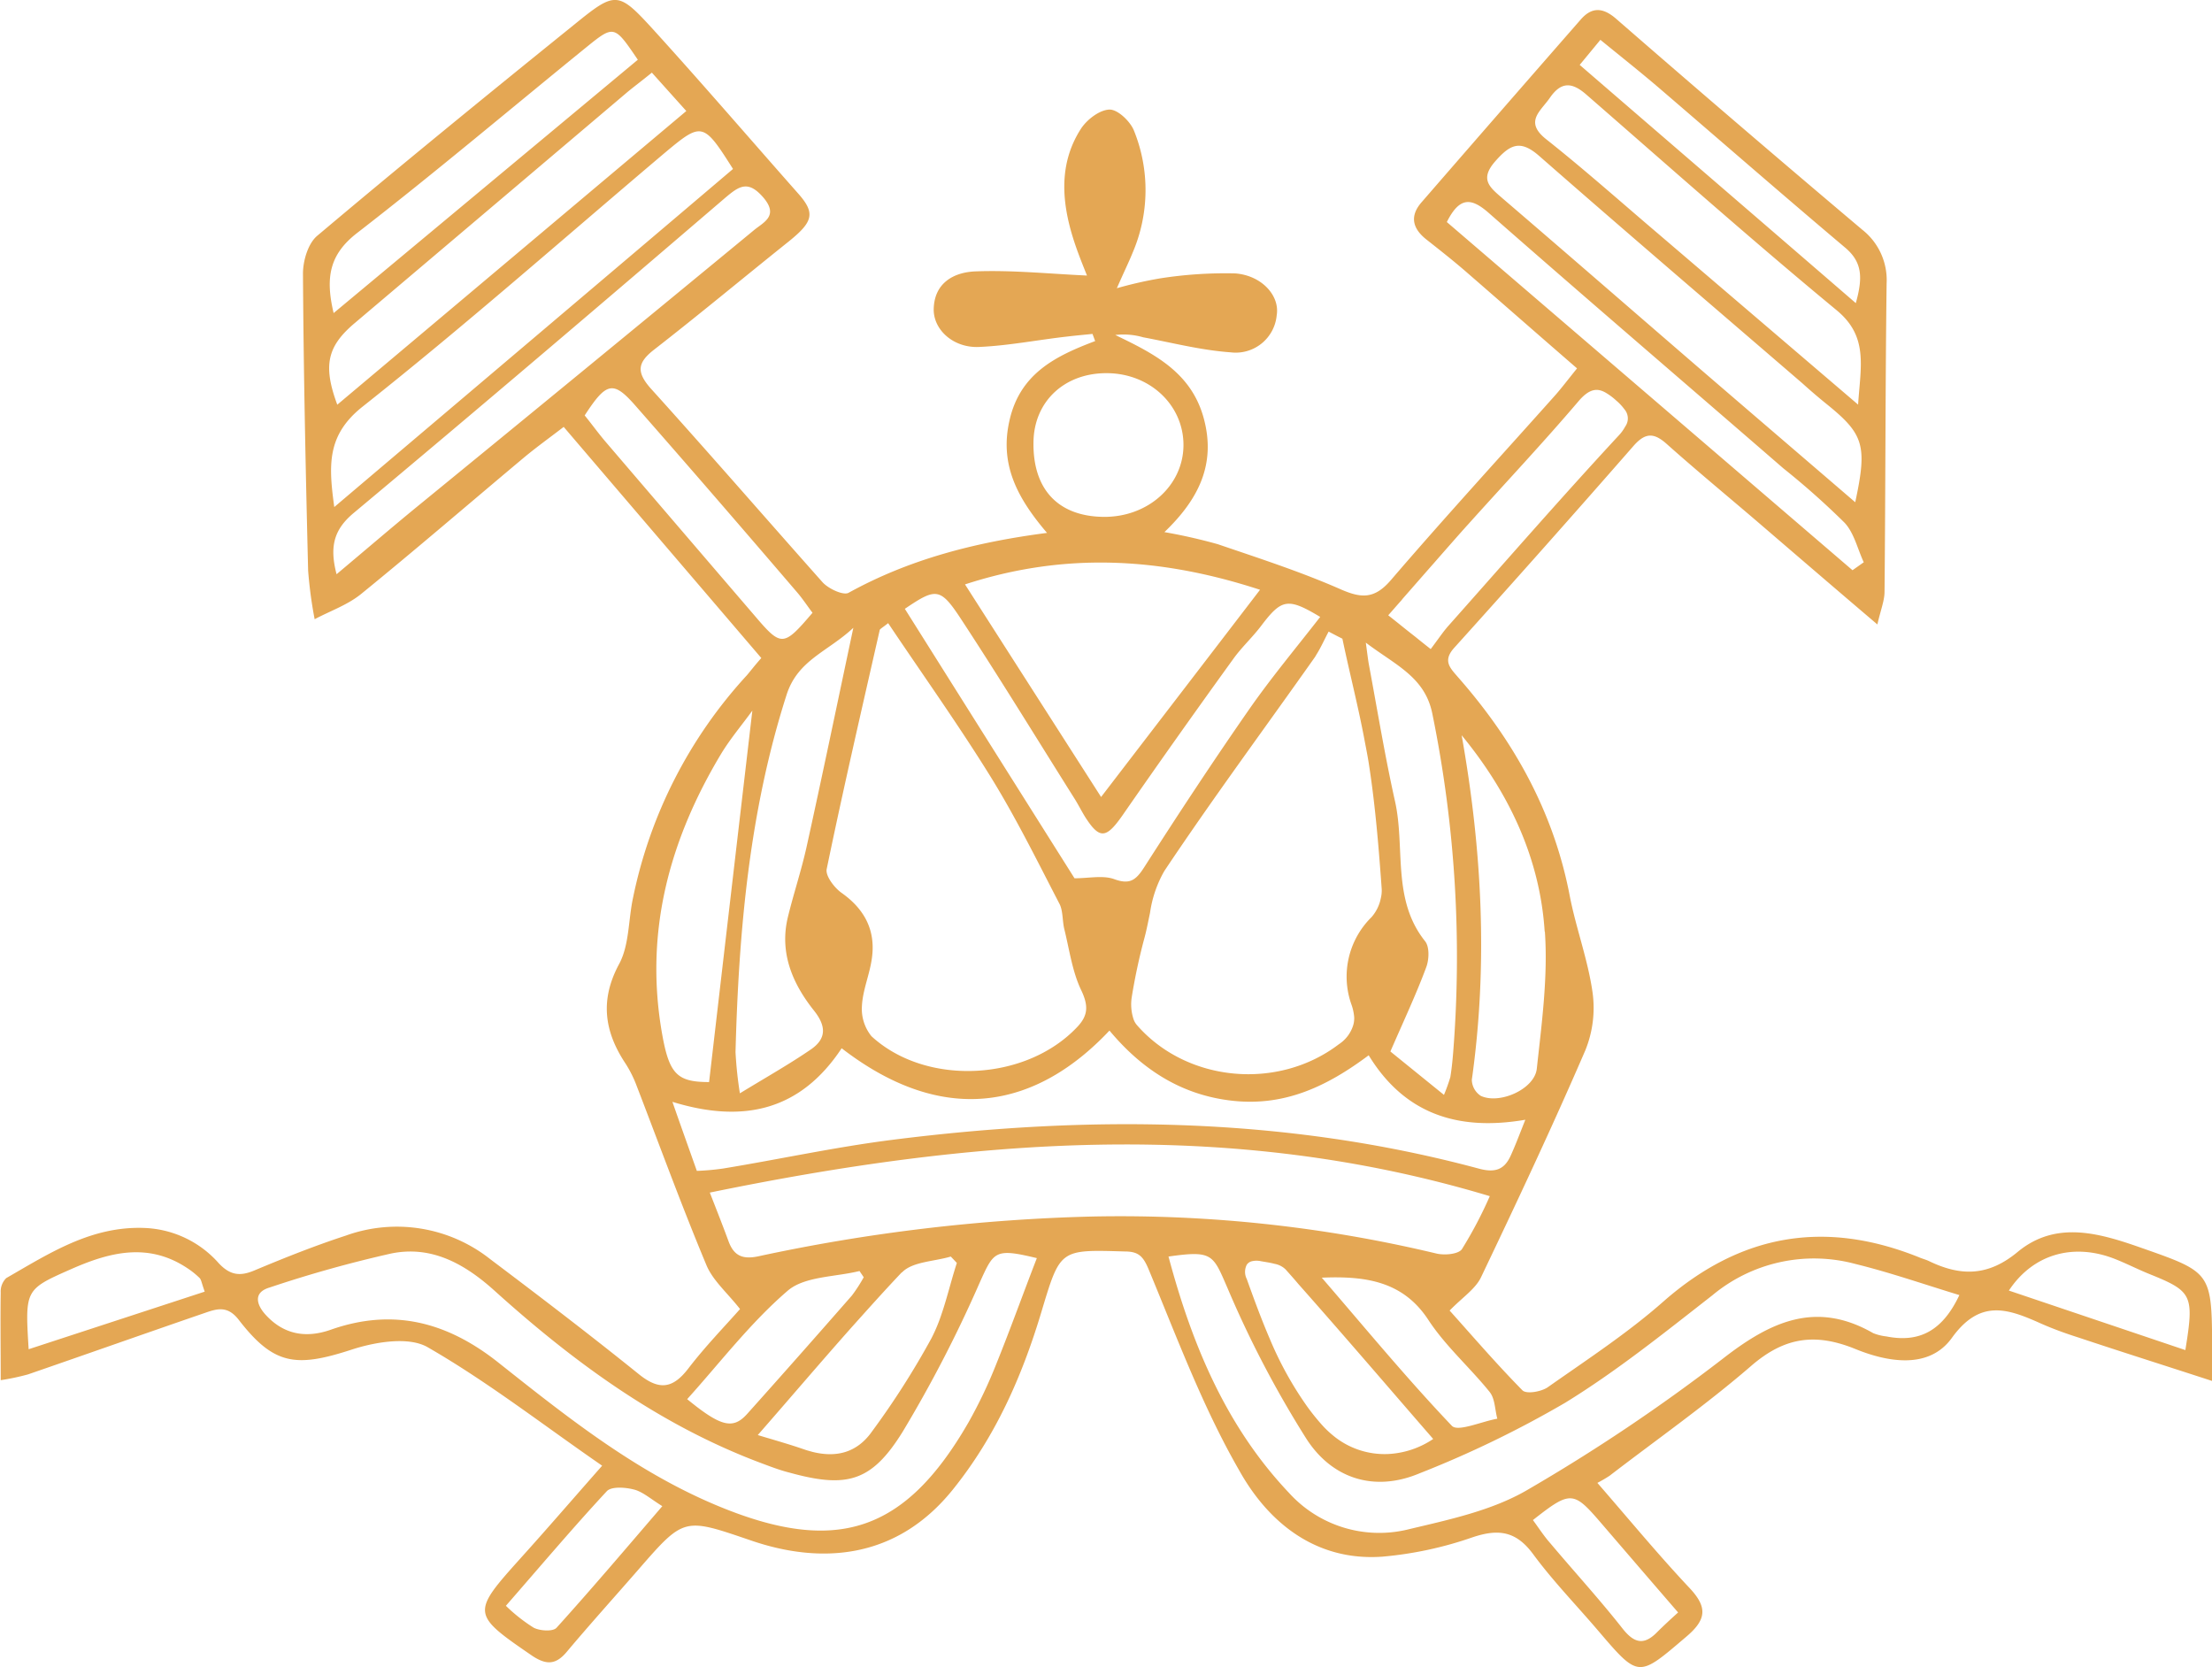 <svg xmlns="http://www.w3.org/2000/svg" viewBox="0 0 308.83 232.74"><defs><style>.cls-1{fill:#e4a754;}</style></defs><g id="Layer_2" data-name="Layer 2"><g id="Layer_1-2" data-name="Layer 1"><path class="cls-1" d="M299.35,174.35c-6-2.12-12.2-4.09-17.66.44-4.16,3.45-8,3.38-12.36,1.28-.45-.22-1-.35-1.41-.54-13.15-5.28-24.9-3.27-35.64,6.14-5,4.42-10.68,8.13-16.18,12-.9.63-3,1-3.55.43-3.7-3.76-7.14-7.77-10.16-11.13,1.77-1.83,3.6-3,4.39-4.66,5-10.48,9.95-21,14.56-31.68a15.71,15.71,0,0,0,1-8.11c-.65-4.57-2.33-9-3.2-13.55-2.25-11.68-7.82-21.6-15.58-30.43-1.12-1.3-2.18-2.29-.5-4.13q12.63-14,25-28.15c1.69-1.93,2.9-1.84,4.68-.24,4.05,3.61,8.24,7.07,12.37,10.6,5.43,4.66,10.87,9.35,17,14.56.47-2.06,1-3.32,1-4.58.14-14.34.11-28.67.29-43A8.94,8.94,0,0,0,260,32.07Q242.69,17.46,225.61,2.6c-1.86-1.61-3.4-1.61-4.91.12q-11.14,12.74-22.23,25.52c-1.67,1.92-1.28,3.65.67,5.19s4,3.15,5.89,4.81c5,4.34,10,8.73,15.15,13.19-1.26,1.56-2.1,2.67-3,3.7-7.68,8.61-15.48,17.11-23,25.87-2.32,2.69-4.16,2.54-7.15,1.21-5.53-2.42-11.31-4.29-17-6.23a75.67,75.67,0,0,0-7.46-1.69c4.78-4.58,7.23-9.5,5.49-15.9s-6.9-9-12.35-11.62a9.79,9.79,0,0,1,3.89.32c4.06.76,8.11,1.81,12.21,2.1A5.75,5.75,0,0,0,178.25,44c.45-2.73-2.11-5.56-5.81-5.83a59,59,0,0,0-10.51.7,56.64,56.64,0,0,0-6,1.37c1-2.29,1.67-3.63,2.22-5a22.14,22.14,0,0,0,.17-17c-.52-1.31-2.3-3-3.45-2.94-1.4.06-3.18,1.44-4,2.75-3,4.72-2.67,9.9-1.11,15,.61,2,1.4,3.91,2,5.42-5.38-.25-10.5-.78-15.59-.58-3,.12-5.77,1.61-5.81,5.34,0,2.85,2.77,5.37,6.33,5.21,4.15-.18,8.24-1,12.37-1.46,1.16-.14,2.32-.24,3.47-.36l.37,1c-5.52,2.08-10.45,4.52-11.94,11-1.45,6.2,1.06,10.9,5.22,15.78-10.14,1.32-19.27,3.71-27.7,8.36-.73.41-2.81-.56-3.63-1.46-8-9-15.9-18.11-24-27.07-2-2.27-1.88-3.59.48-5.42,6.3-4.9,12.42-10,18.67-15,3.5-2.8,3.88-4,1.51-6.71C104.81,19.52,98.2,11.83,91.38,4.32,86.26-1.3,86-1.3,80.09,3.5c-12,9.69-24,19.47-35.79,29.41-1.3,1.08-2,3.51-2,5.29.08,13.83.38,27.64.72,41.46a60.75,60.75,0,0,0,.91,6.79c2.2-1.17,4.63-2,6.52-3.55,7.66-6.23,15.16-12.7,22.74-19.05,1.71-1.42,3.52-2.72,5.51-4.25,9.39,11,18.48,21.61,27.59,32.27-.89,1-1.45,1.74-2,2.39a65.21,65.21,0,0,0-15.91,31.09c-.66,3.07-.51,6.55-1.92,9.2-2.71,5-2.12,9.41.85,13.9a16.12,16.12,0,0,1,1.52,3c3.23,8.38,6.31,16.83,9.77,25.11.89,2.2,2.94,3.92,4.72,6.2-2.1,2.38-4.85,5.21-7.22,8.3-2.18,2.84-4.08,3.07-6.9.8-6.81-5.49-13.77-10.8-20.75-16.06a21,21,0,0,0-20.15-3.3c-4.32,1.41-8.56,3.1-12.76,4.86-2,.85-3.4.71-5-1a14.56,14.56,0,0,0-10.34-4.92c-7.45-.3-13.31,3.54-19.33,7a2.61,2.61,0,0,0-.77,2c-.06,3.9,0,7.8,0,12.25a33.41,33.41,0,0,0,3.82-.81c8.26-2.85,16.48-5.76,24.74-8.6,1.67-.58,3.1-1,4.63.93,4.93,6.39,8,6.76,15.85,4.2,3.29-1.07,7.94-1.84,10.57-.32,8.36,4.81,16,10.77,24.36,16.54-4.24,4.81-7.77,8.91-11.4,12.93-6.87,7.65-6.84,7.8,1.62,13.6,2,1.33,3.33,1.28,4.87-.58,3.26-3.88,6.66-7.64,10-11.48,6.41-7.37,6.35-7.21,15.78-4,9.64,3.29,20.21,2.68,28.11-7.16,5.94-7.39,9.63-15.76,12.31-24.66s2.53-8.83,11.65-8.56c1.93,0,2.59.64,3.38,2.55,3.92,9.44,7.51,19.12,12.58,27.94C177,212.48,183.63,218,193,217.33a51.84,51.84,0,0,0,12.58-2.7c3.63-1.22,6.09-.88,8.47,2.35,2.77,3.76,6.06,7.14,9.11,10.72,5.68,6.65,5.56,6.52,12.29.79,2.82-2.39,2.95-4.1.46-6.76-4.33-4.6-8.35-9.47-12.89-14.7a18.92,18.92,0,0,0,1.71-1c6.62-5.09,13.48-9.9,19.78-15.35,4.63-4,8.93-4.63,14.56-2.33,4.45,1.81,10.24,2.88,13.44-1.56,3.91-5.43,7.73-4.11,12.3-2.07,1.74.78,3.54,1.43,5.33,2,6,2,11.93,3.87,18.71,6.08V187.4C308.78,177.77,308.51,177.56,299.35,174.35ZM4,188.37c-.5-8.28-.53-8.33,5.81-11.13,5.36-2.38,10.79-3.85,16.28-.23a11.27,11.27,0,0,1,1.76,1.4c.25.23.28.66.73,1.92Zm204,6c.73.91.71,2.45,1.05,3.7-2.18.38-5.5,1.87-6.34,1-6.33-6.65-12.17-13.74-18.17-20.69,6.13-.26,11.34.5,14.87,5.88C201.8,187.92,205.21,190.9,208,194.36Zm-7.89,6.52A12.33,12.33,0,0,1,193.8,203a11.28,11.28,0,0,1-7.82-2.7,13.48,13.48,0,0,1-1.39-1.34,31.44,31.44,0,0,1-2.07-2.57,48.89,48.89,0,0,1-5.26-9.52c-1.17-2.73-2.19-5.51-3.19-8.3a2.19,2.19,0,0,1,0-2,1.2,1.2,0,0,1,.73-.49,2.89,2.89,0,0,1,1.25,0c.6.11,1.29.2,1.91.37a2.91,2.91,0,0,1,1.54.79c.58.65,1.18,1.32,1.75,2,3.2,3.61,6.37,7.25,9.55,10.92S196.94,197.27,200.08,200.88Zm15.58-70.83c.44,6.34-.44,12.8-1.13,19.16-.32,2.84-5.19,5-7.81,3.78a2.74,2.74,0,0,1-1.26-2.25c2.27-16.1,1.43-32.08-1.42-48.1C210.65,110.65,215,119.77,215.66,130.05ZM223.44,5.56c2.79,2.28,5.43,4.37,8,6.56,8.74,7.5,17.42,15.07,26.23,22.5,2.33,2,2.43,4.14,1.43,7.7C246,31,233.37,20.13,220.55,9.06Zm-7.05,8.09c1.56-2.26,3.06-2.18,5-.52C233,23.24,244.54,33.49,256.42,43.31c4.46,3.68,3.35,7.79,3,13.18L231.53,32.65c-5.19-4.41-10.28-8.95-15.63-13.19C212.77,17,215.07,15.56,216.39,13.65Zm-7.63,8.87c2.06-2.34,3.47-3.07,6.11-.77,12.2,10.69,24.52,21.21,36.81,31.8,1,.91,2.09,1.84,3.18,2.73,5.37,4.31,5.88,5.84,4.16,13.84-7.49-6.44-14.59-12.52-21.66-18.61-9.21-7.95-18.38-15.93-27.61-23.84C208,26.15,206.54,25.05,208.76,22.52ZM202,31c1.82-3.63,3.48-3.4,6-1.14,13.6,11.94,27.33,23.69,41,35.54A107.53,107.53,0,0,1,257.55,73c1.32,1.43,1.79,3.64,2.66,5.5l-1.57,1.11Zm-6.27,52.71c1.54-1.75,3.06-3.5,4.57-5.21,1.32-1.51,2.63-3,3.94-4.48.23-.24.44-.5.67-.74C210.1,67.5,215.39,61.88,220.4,56c1.52-1.78,2.66-1.89,3.94-1.08a8.49,8.49,0,0,1,1.31,1,7.19,7.19,0,0,1,1.16,1.24,1.94,1.94,0,0,1,.09,2.4A5.71,5.71,0,0,1,226,60.8c-8.07,8.71-15.87,17.67-23.76,26.55-.17.18-.32.38-.49.58-.62.79-1.23,1.67-2,2.69-.79-.62-1.48-1.17-2.13-1.7-.86-.67-1.65-1.3-2.44-1.94l-1.36-1.08C194.49,85.15,195.11,84.42,195.77,83.69ZM200,99.76A169.33,169.33,0,0,1,202.88,147c-.09,1.12-.21,2.27-.39,3.38a24.49,24.49,0,0,1-.89,2.48l-7.48-6.06c1.95-4.48,3.63-8.06,5-11.75.41-1.08.48-2.87-.16-3.65-4.67-5.86-2.74-13.07-4.2-19.56-1.4-6.27-2.44-12.62-3.63-19-.13-.7-.21-1.43-.44-3.12C194.86,92.89,199,94.52,200,99.76Zm-13.2-10.9.62.31c1,4.79,2.23,9.52,3.12,14.32.19,1,.39,2,.54,2.94.74,4.71,1.2,9.47,1.57,14.24.09,1.16.18,2.33.26,3.49a4.58,4.58,0,0,1-.13,1.26,5.67,5.67,0,0,1-1.29,2.62,11.65,11.65,0,0,0-2.77,12.31,6.74,6.74,0,0,1,.35,1.72,3.43,3.43,0,0,1-.16,1.13,4.89,4.89,0,0,1-2,2.6c-8.46,6.45-21.21,5.33-28.2-2.71a2.49,2.49,0,0,1-.49-.93,6.57,6.57,0,0,1-.21-2.95,82.42,82.42,0,0,1,1.82-8.44c.28-1.07.49-2.19.73-3.32a16.39,16.39,0,0,1,2-5.85c6.73-10.08,13.95-19.84,20.94-29.74a3.4,3.4,0,0,0,.28-.45c.64-1,1.14-2.16,1.72-3.23ZM144.29,61.71c.08-5.72,4.4-9.71,10.4-9.61s10.62,4.59,10.54,10.16-5,10-11.24,9.9S144.18,68.34,144.29,61.71Zm31.63,20.63c-7.52,9.82-14.79,19.28-22.19,28.93-6.14-9.59-12.43-19.41-19-29.68C148.8,77,162.22,77.87,175.92,82.34Zm-41.73,4.11c5.41,8.25,10.56,16.68,15.8,25,.54.85,1,1.78,1.52,2.62,2,3.12,2.92,3,5.12-.11q7.69-11.09,15.58-22c1.17-1.63,2.68-3,3.91-4.64,2.83-3.73,3.7-3.89,8.2-1.19-3.31,4.26-6.78,8.41-9.86,12.82-5.06,7.27-9.93,14.67-14.71,22.13-1.16,1.8-2,2.46-4.19,1.66-1.58-.57-3.53-.12-5.54-.12-7.82-12.4-15.75-25-23.69-37.62C130.69,82.05,131.27,82,134.19,86.45ZM124,87c4.82,7.19,9.8,14.17,14.31,21.45,3.52,5.69,6.49,11.72,9.58,17.68.55,1,.41,2.45.72,3.65.71,2.88,1.11,5.94,2.39,8.56,1,2.15.88,3.48-.61,5.05-7.14,7.57-21.09,8.3-28.72,1.28a6.06,6.06,0,0,1-1.33-4.25c.11-2.12,1-4.19,1.34-6.31.67-4-.82-7.08-4.19-9.46-1-.71-2.27-2.37-2.07-3.32,2.3-11.13,4.87-22.22,7.39-33.31C122.81,87.82,123.12,87.7,124,87ZM49.83,32.55c10.89-8.43,21.4-17.32,32.09-26,3.84-3.11,3.87-3,7.13,1.79L46.58,43.71C45.4,38.75,46,35.53,49.83,32.55Zm-.38,12.62Q68.55,29,87.65,12.81c1-.82,2-1.56,3.36-2.67l4.81,5.36c-16.43,13.82-32.51,27.36-48.73,41C45.08,51.07,45.67,48.39,49.45,45.17ZM50.6,56.79C65,45.39,78.72,33.26,92.73,21.41,98,17,98.17,17,102.34,23.59,84,39.17,65.55,54.78,46.67,70.79,45.88,65,45.59,60.78,50.6,56.79Zm7.25,14.26c-3.5,2.88-6.94,5.83-10.86,9.12-1-3.85-.39-6.23,2.4-8.56,17.39-14.53,34.65-29.24,51.87-44,1.91-1.61,3.15-2.5,5.26-.1,2.34,2.69,0,3.54-1.37,4.72Q81.53,51.7,57.85,71.05ZM105.4,86Q95,73.89,84.63,61.77c-1.07-1.24-2-2.55-3-3.77,3.07-4.72,4-4.92,7.21-1.22,7.52,8.56,15,17.22,22.4,25.86.81.93,1.5,2,2.2,2.91C109.38,90.32,109.09,90.33,105.4,86Zm4.42,11c1.56-4.87,5.74-6,9.32-9.35-2.3,10.83-4.35,20.72-6.53,30.59-.73,3.3-1.81,6.51-2.61,9.8-1.21,5,.66,9.31,3.66,13.07,1.75,2.21,1.68,3.93-.43,5.39-2.91,2-6,3.75-9.93,6.14a54.92,54.92,0,0,1-.61-5.76C103.14,130,104.61,113.27,109.82,97Zm-9.12,8.21c1.28-2.1,2.89-4,4.34-6C103,116.68,101,133.83,99,151.07c-4.42,0-5.55-1.08-6.54-6.62C89.92,130.24,93.42,117.32,100.7,105.21Zm-3.41,58.26c-1.08-3.05-2.14-6-3.41-9.64,10,3.08,17.91,1.16,23.63-7.48,14.72,11.36,27.54,8,37.39-2.47,4.51,5.41,10.07,9.05,17.28,9.81s13.08-2,18.91-6.36c4.95,8.1,12.33,10.64,21.87,9-.86,2.17-1.38,3.55-2,4.92-.9,2.06-2.21,2.53-4.54,1.89-27-7.25-54.37-7.49-81.88-4-7.9,1-15.72,2.71-23.58,4A34.67,34.67,0,0,1,97.29,163.47ZM110,180.18c2.36-2,6.61-1.89,10-2.73l.59.87a21.6,21.6,0,0,1-1.64,2.54c-4.83,5.52-9.67,11-14.58,16.48-2,2.27-3.68,1.89-8.43-2C100.53,190.25,104.78,184.66,110,180.18Zm15.93-2.53c1.45-1.52,4.49-1.52,6.81-2.22.29.29.56.59.84.88l0,.05c-.77,2.36-1.34,4.82-2.15,7.17a23.42,23.42,0,0,1-1.38,3.3,113.91,113.91,0,0,1-8.29,13c-2.1,3-5,3.7-8.33,2.87-.38-.11-.76-.2-1.14-.34l-1.07-.36c-1.11-.36-2.28-.71-3.65-1.12-.55-.16-1.14-.33-1.77-.53,4.51-5.16,8.74-10.13,13-14.93C121.14,182.81,123.48,180.19,125.89,177.65ZM77.7,227.26c-.5.55-2.28.44-3.17,0a23.12,23.12,0,0,1-3.9-3.07c5.06-5.81,9.45-11,14.09-16,.66-.7,2.64-.54,3.84-.22s2.36,1.35,3.91,2.31C87.46,216.11,82.67,221.76,77.7,227.26Zm61.43-36.91a66.32,66.32,0,0,1-3.9,8.21c-8.88,15.43-18.51,18.52-34.94,11.71-11.53-4.78-21.14-12.45-30.75-20.07-7.18-5.68-14.7-7.6-23.37-4.55-3.47,1.22-6.53.65-9-2-1.22-1.28-2-3.14.42-3.88A172,172,0,0,1,54.64,175c5.67-1.15,10.31,1.5,14.45,5.24,11.09,10,23,18.7,37.11,24,1.31.49,2.62,1,4,1.35,8,2.21,11.47,1.33,15.82-5.69a181.35,181.35,0,0,0,10.74-20.78c2-4.43,2.12-4.89,8-3.47C142.84,180.61,141.08,185.52,139.13,190.35Zm13.46-20.51a249.69,249.69,0,0,0-46.73,5.56c-2.15.45-3.39-.05-4.14-2.09s-1.52-4-2.62-6.81C135.62,159,171.45,156,208,167a58.65,58.65,0,0,1-3.9,7.41c-.52.71-2.47.87-3.59.59A189.81,189.81,0,0,0,152.59,169.84Zm70.84,42.67c3.55,4.13,7.08,8.24,10.86,12.61-1.11,1-2,1.83-2.9,2.72-1.84,1.9-3.22,1.61-4.87-.49-3.21-4.08-6.73-7.92-10.08-11.9-.89-1-1.63-2.16-2.42-3.23C219.24,208.11,219.67,208.14,223.43,212.51Zm39.93-25.93a6.9,6.9,0,0,1-1.84-.46c-8-4.59-14.35-1.6-21,3.58a251.83,251.83,0,0,1-27.34,18.35c-4.91,2.85-10.85,4.11-16.48,5.45a17,17,0,0,1-16.73-5.07c-8.72-9.2-13.51-20.57-16.83-33,6.22-.89,6.2-.28,8.27,4.47a146.47,146.47,0,0,0,11,21c3.57,5.52,9.43,7.44,15.72,4.82a147.3,147.3,0,0,0,20.38-9.87c7.2-4.42,13.86-9.78,20.55-15a22.17,22.17,0,0,1,20-4.38c4.88,1.2,9.63,2.86,14.5,4.34C271.21,185.78,268,187.5,263.36,186.58Zm41.75,1.91-24.64-8.31c3.39-5.12,9-6.66,14.71-4.45,1.65.64,3.23,1.46,4.86,2.12C306.09,180.29,306.36,180.77,305.11,188.49Z"/></g></g></svg>